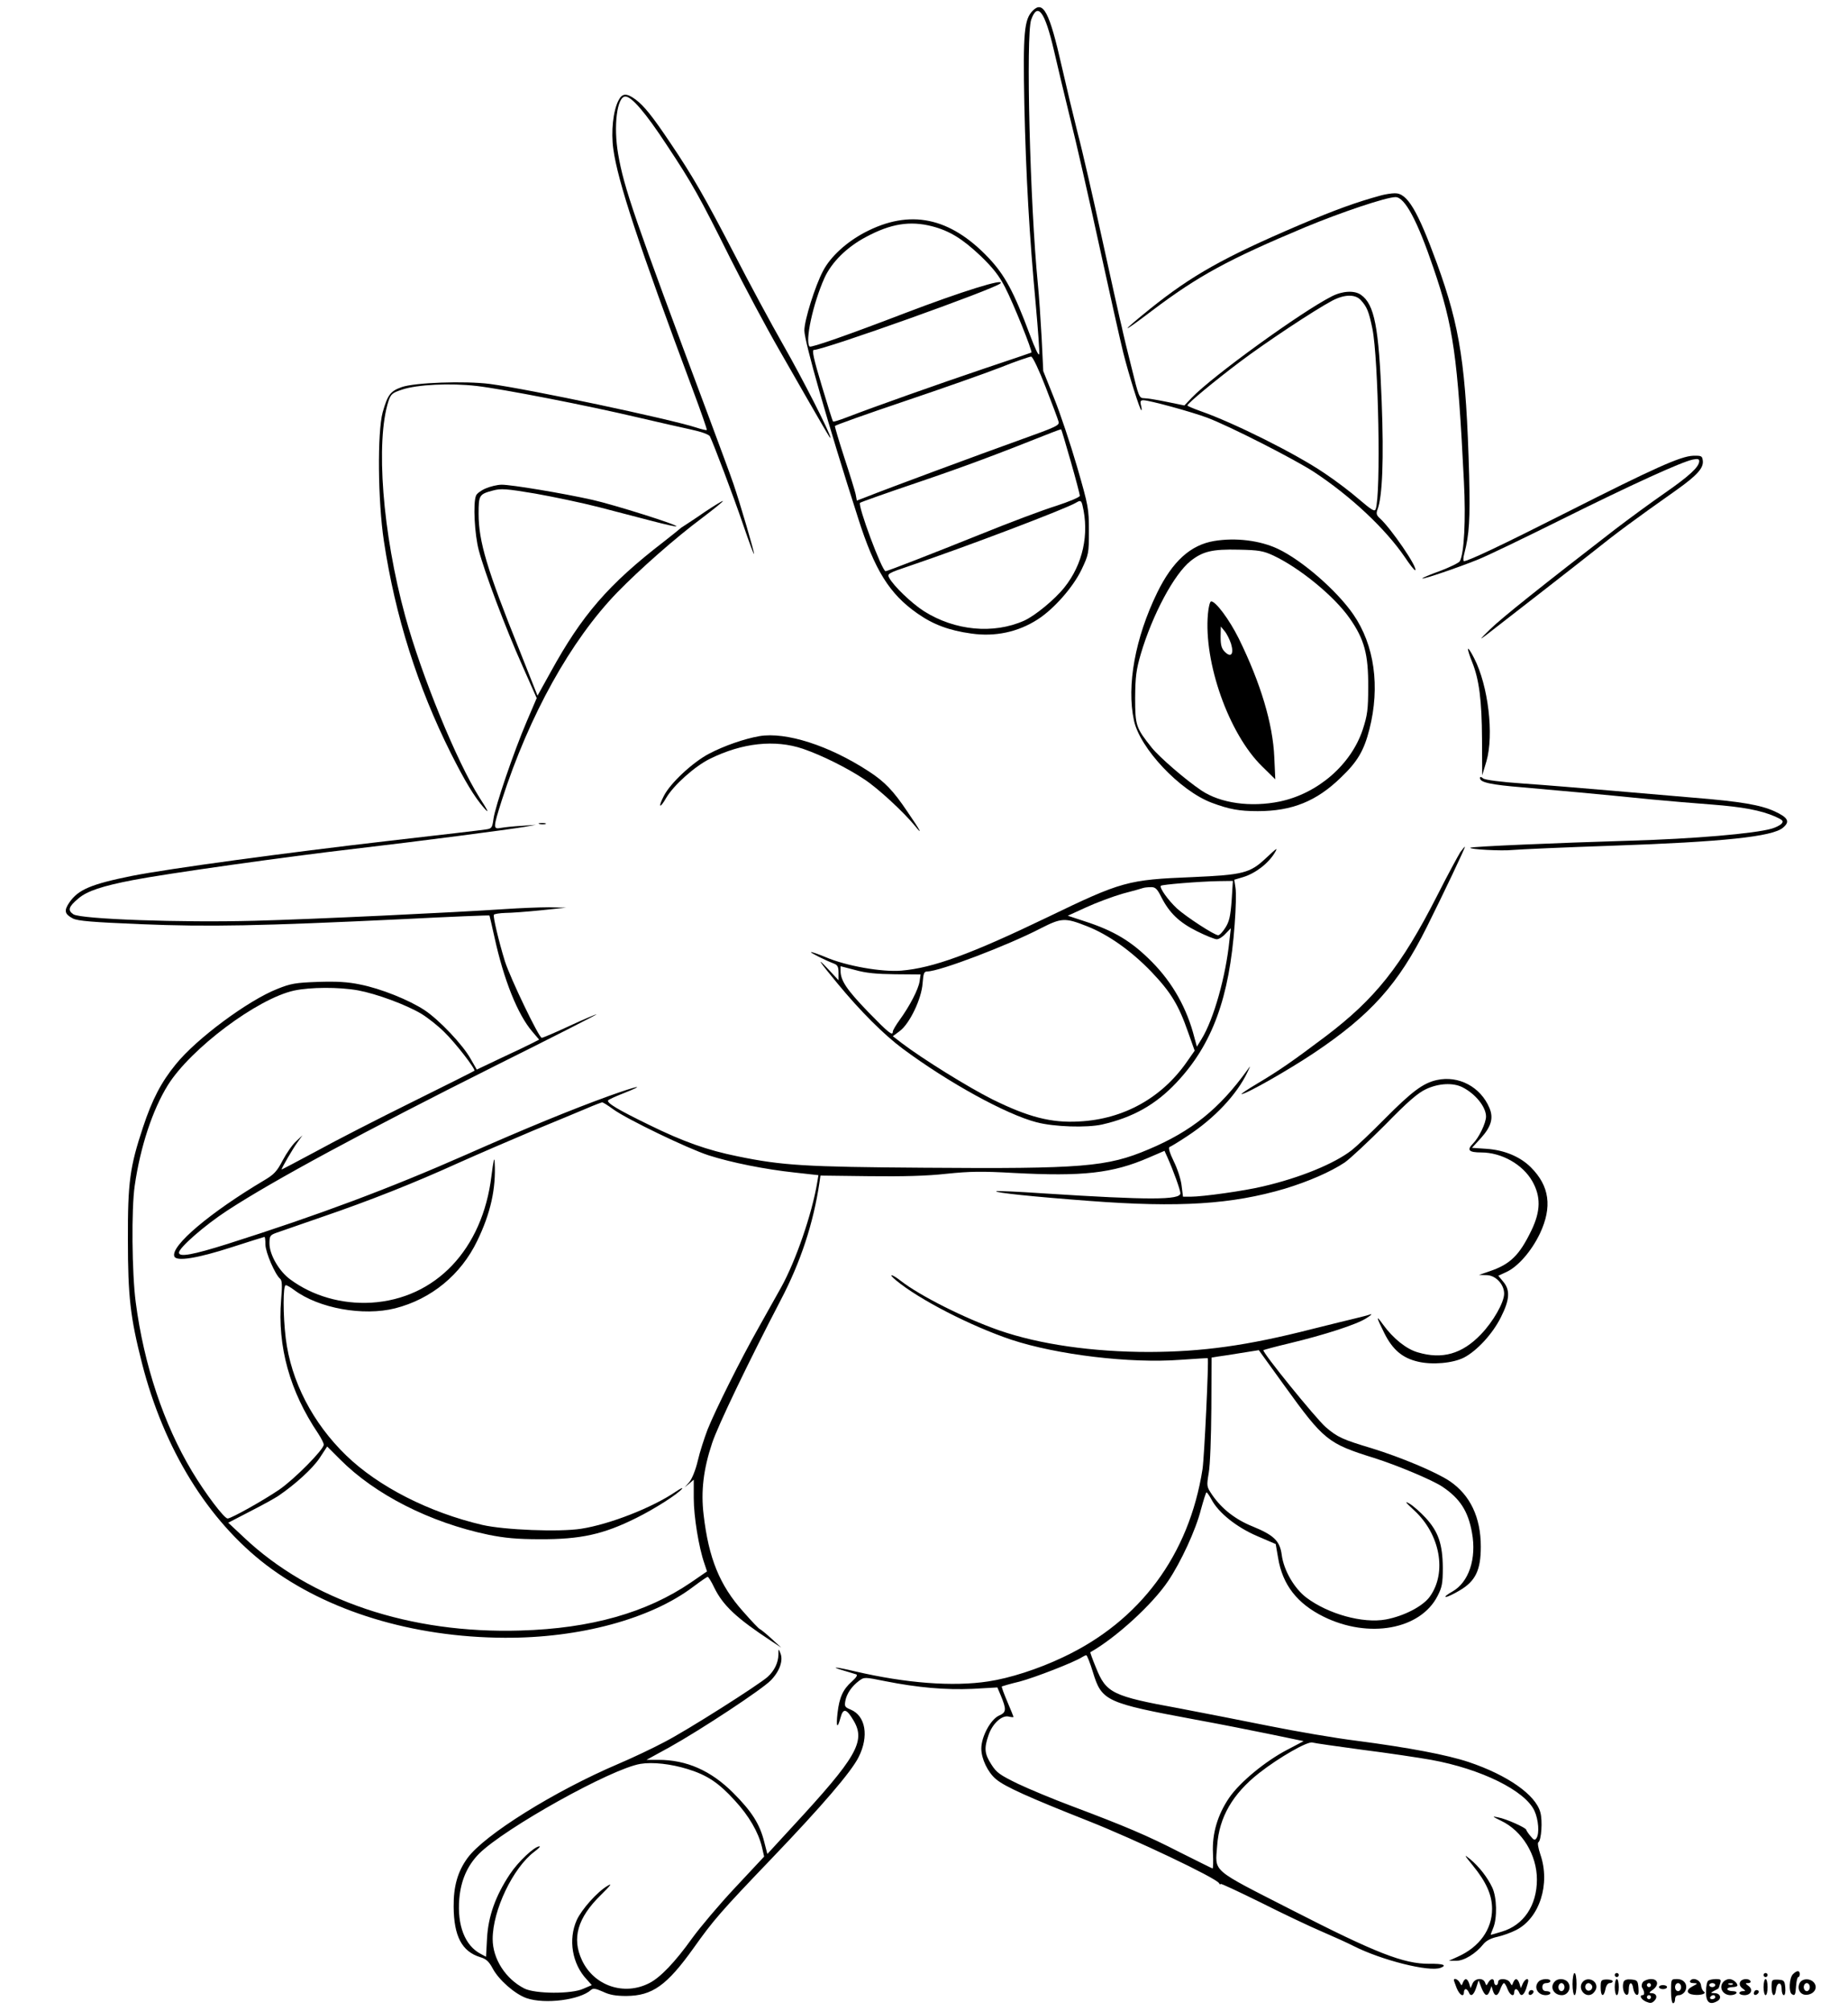 <?xml version="1.0" standalone="no"?>
<!DOCTYPE svg PUBLIC "-//W3C//DTD SVG 20010904//EN"
 "http://www.w3.org/TR/2001/REC-SVG-20010904/DTD/svg10.dtd">
<svg version="1.0" xmlns="http://www.w3.org/2000/svg"
 width="919pt" height="1000pt" viewBox="0 0 919 1000"
 preserveAspectRatio="xMidYMid meet">

<g transform="translate(0,1000) scale(0.1,-0.1)"
fill="#000000" stroke="none">
<path d="M5136 9947 c-43 -43 -49 -109 -42 -467 8 -355 25 -653 57 -997 11
-122 19 -231 17 -243 -2 -13 -21 27 -47 97 -79 212 -124 295 -204 380 -193
204 -393 245 -617 127 -91 -48 -170 -120 -207 -191 -39 -73 -93 -245 -93 -296
0 -54 117 -465 267 -932 82 -259 156 -378 295 -475 78 -55 158 -85 268 -100
118 -17 232 7 330 70 81 52 176 160 218 247 36 76 37 81 37 193 0 111 -2 123
-59 320 -33 113 -84 266 -114 340 l-54 135 -8 165 c-5 91 -13 212 -19 270 -39
396 -60 1235 -33 1312 32 90 68 41 113 -152 17 -74 53 -225 80 -335 28 -110
93 -395 145 -634 52 -238 106 -479 120 -535 27 -108 83 -286 90 -286 2 0 2 11
-2 25 -5 20 -2 25 12 25 29 0 241 -58 318 -87 111 -42 433 -206 531 -270 182
-120 354 -281 451 -423 26 -39 49 -68 52 -65 13 13 -120 207 -176 258 -17 15
-19 24 -12 43 25 65 32 251 21 539 -14 369 -36 482 -103 529 -32 23 -92 20
-146 -8 -150 -76 -591 -395 -695 -503 l-37 -39 -88 18 c-48 10 -98 18 -112 18
-25 0 -27 6 -63 153 -21 83 -40 161 -42 172 -2 11 -9 40 -15 65 -6 25 -47 209
-91 410 -44 201 -97 433 -119 515 -21 83 -57 234 -80 335 -61 270 -92 329
-144 277z m-501 -1072 c88 -23 151 -62 242 -148 61 -59 91 -97 121 -155 41
-79 138 -320 131 -325 -2 -1 -110 -38 -239 -81 -222 -75 -536 -186 -679 -241
-36 -14 -66 -23 -68 -21 -3 2 -28 83 -57 180 -40 132 -49 176 -39 176 50 0
902 304 928 331 26 28 -195 -41 -475 -148 -279 -107 -467 -173 -474 -166 -24
25 17 214 74 341 36 79 112 154 207 204 123 66 218 81 328 53z m2132 -367 c31
-34 40 -56 58 -143 30 -149 43 -825 16 -897 -5 -13 -20 -4 -81 48 -41 36 -120
96 -176 133 -142 96 -446 248 -614 307 -36 13 -65 25 -65 28 0 10 134 121 260
216 130 98 370 257 460 305 61 32 114 33 142 3z m-1567 -433 c32 -82 61 -159
64 -171 6 -19 -10 -26 -191 -91 -201 -72 -665 -244 -760 -282 l-52 -20 -6 32
c-4 18 -29 99 -56 181 -27 83 -48 154 -47 158 2 4 156 59 343 122 187 63 403
139 480 169 77 31 146 54 153 54 8 -1 40 -69 72 -152z m125 -370 c25 -87 45
-164 45 -170 0 -7 -53 -29 -117 -50 -65 -20 -235 -84 -378 -142 -234 -94 -462
-183 -471 -183 -18 0 -140 328 -127 340 5 4 132 49 283 100 233 79 391 138
670 249 25 10 46 17 47 16 2 -1 23 -73 48 -160z m58 -217 c35 -144 2 -294 -90
-409 -48 -60 -145 -140 -200 -165 -153 -68 -344 -50 -498 47 -61 39 -151 125
-173 166 -11 20 -7 23 106 61 280 95 767 280 822 312 23 14 27 12 33 -12z"/>
<path d="M3076 9501 c-27 -51 -38 -155 -26 -242 22 -161 126 -476 396 -1199
40 -107 71 -196 69 -198 -2 -2 -25 3 -52 12 -133 43 -831 191 -1027 217 -124
16 -376 7 -439 -16 -56 -20 -69 -38 -94 -125 -27 -99 -24 -442 6 -640 57 -377
168 -725 333 -1055 71 -141 116 -215 163 -270 30 -34 25 -21 -21 50 -113 179
-288 606 -369 902 -113 412 -148 868 -83 1069 12 35 19 41 68 57 74 25 240 33
370 18 129 -15 550 -97 800 -156 102 -24 222 -51 268 -61 51 -11 86 -24 92
-33 17 -34 116 -294 166 -441 29 -85 53 -150 54 -144 0 14 -71 256 -103 349
-13 39 -70 192 -125 340 -369 986 -419 1130 -448 1299 -24 138 -6 286 36 286
31 0 100 -80 205 -240 128 -193 162 -254 317 -565 69 -137 179 -344 246 -460
234 -409 252 -439 252 -432 0 21 -139 294 -235 462 -60 105 -170 309 -245 455
-144 277 -204 383 -319 553 -88 131 -128 180 -170 212 -45 33 -67 32 -85 -4z"/>
<path d="M6870 9029 c-125 -34 -230 -72 -411 -149 -374 -160 -532 -249 -739
-415 -155 -125 -149 -130 10 -9 228 172 378 254 760 414 178 74 404 150 450
150 46 0 109 -118 188 -351 100 -292 121 -442 152 -1063 10 -193 1 -356 -20
-396 -4 -8 -49 -30 -99 -49 -51 -18 -90 -35 -88 -37 5 -5 178 54 277 94 41 16
228 106 415 199 350 174 596 286 653 298 25 5 32 3 32 -8 0 -28 -48 -73 -172
-159 -68 -47 -178 -128 -245 -179 -360 -278 -565 -441 -623 -498 -52 -51 -56
-56 -20 -29 178 138 434 337 535 417 111 89 200 155 414 306 101 72 133 108
129 144 -3 24 -6 26 -48 25 -62 -2 -195 -62 -626 -280 -330 -167 -493 -244
-514 -244 -4 0 -4 17 2 38 25 97 29 168 24 387 -15 543 -44 736 -160 1055 -97
265 -148 351 -210 349 -17 0 -47 -5 -66 -10z"/>
<path d="M2414 7571 c-23 -10 -44 -26 -47 -36 -15 -37 -7 -192 14 -271 28
-107 132 -385 218 -577 l70 -158 -50 -117 c-63 -147 -157 -422 -165 -484 -6
-44 -9 -48 -38 -52 -17 -3 -231 -28 -476 -56 -520 -60 -1102 -139 -1284 -175
-203 -41 -267 -68 -311 -132 -28 -41 -24 -58 18 -80 25 -12 95 -18 337 -28
339 -14 592 -9 1304 25 235 12 429 20 430 18 1 -2 12 -50 25 -108 46 -211 115
-384 188 -469 l34 -40 -31 -16 c-17 -9 -86 -42 -155 -74 l-124 -59 -31 54
c-39 70 -156 193 -228 241 -77 51 -219 108 -321 128 -62 13 -116 16 -210 13
-111 -4 -135 -8 -202 -35 -145 -57 -403 -248 -505 -375 -72 -88 -117 -174
-163 -313 -65 -196 -76 -273 -75 -560 0 -281 12 -385 70 -613 109 -427 328
-782 619 -1004 302 -229 727 -359 1185 -361 373 -2 727 94 938 254 36 27 68
49 71 49 4 0 19 -24 33 -54 44 -89 110 -151 283 -265 l50 -33 -50 46 c-27 25
-53 45 -56 46 -4 0 -41 39 -84 88 -116 130 -171 264 -196 481 -14 116 -1 226
42 355 28 86 183 408 342 713 99 189 162 381 192 583 l5 35 242 -3 c168 -2
287 1 385 12 116 12 176 13 335 4 342 -18 490 -2 670 76 l79 34 14 -31 c30
-67 65 -164 65 -180 0 -34 -158 -34 -673 -1 -132 9 -241 14 -243 11 -7 -7 182
-27 464 -48 447 -34 708 -17 972 61 118 36 226 83 297 130 26 18 116 102 200
186 114 117 164 160 205 179 62 29 134 33 181 9 65 -33 117 -98 117 -146 -1
-33 -35 -104 -65 -134 -32 -32 -21 -44 41 -44 101 0 206 -59 254 -143 43 -76
42 -148 -4 -244 -60 -124 -105 -169 -209 -204 l-52 -18 37 -1 c45 0 88 -45 88
-92 0 -44 -55 -140 -116 -203 -93 -97 -192 -125 -313 -89 -57 16 -123 69 -173
138 -37 52 -35 40 7 -44 41 -81 89 -122 166 -140 71 -17 174 -8 229 20 64 33
143 118 184 201 44 87 47 135 11 177 l-24 29 39 18 c58 26 126 104 168 192 62
132 48 236 -45 329 -53 53 -132 86 -220 92 l-73 5 45 49 c51 57 63 99 42 149
-44 105 -153 163 -262 139 -68 -15 -124 -57 -260 -194 -66 -67 -139 -136 -162
-154 -87 -68 -258 -138 -443 -181 -92 -22 -298 -51 -359 -51 l-38 0 -7 55 c-3
30 -21 85 -39 121 -20 41 -28 68 -21 71 6 2 46 26 88 54 136 89 247 207 300
319 16 34 16 34 -1 10 -139 -193 -278 -305 -492 -395 -206 -87 -325 -97 -1116
-91 -589 4 -706 11 -928 57 -149 30 -270 73 -439 156 -156 76 -211 109 -204
122 3 4 37 20 76 35 121 48 71 38 -71 -13 -183 -66 -417 -162 -711 -292 -381
-168 -733 -300 -1187 -444 -172 -54 -241 -67 -241 -43 0 24 128 136 240 209
228 149 678 392 1337 722 277 138 501 252 500 254 -2 1 -62 -24 -133 -57 -71
-33 -134 -60 -140 -60 -14 0 -156 296 -183 380 -31 101 -60 223 -55 232 3 4
29 8 57 9 29 0 108 6 177 13 l125 13 -85 2 c-47 0 -146 -4 -220 -9 -233 -16
-962 -51 -1244 -58 -365 -10 -864 8 -901 32 -30 20 -24 38 25 79 43 37 120 62
270 91 165 32 760 116 1105 156 311 36 769 96 845 109 l55 10 -70 -5 c-38 -2
-85 -7 -102 -10 -42 -8 -42 -3 3 139 136 421 342 792 573 1031 113 116 290
272 423 371 58 44 105 82 103 84 -2 2 -43 -23 -91 -55 -47 -33 -94 -63 -103
-69 -9 -5 -18 -12 -21 -15 -3 -3 -39 -32 -80 -64 -275 -212 -406 -364 -562
-648 l-65 -117 -90 227 c-162 402 -203 541 -203 678 0 92 3 97 71 115 40 11
67 9 210 -15 90 -16 234 -46 319 -68 85 -22 205 -53 265 -69 61 -16 114 -28
118 -26 16 5 -311 108 -418 132 -148 33 -401 75 -450 75 -22 0 -58 -9 -81 -19z
m-634 -2495 c92 -17 239 -71 316 -117 31 -19 82 -59 113 -90 55 -53 158 -186
150 -193 -2 -2 -141 -72 -309 -155 -168 -83 -383 -193 -477 -245 -95 -51 -173
-92 -173 -91 0 7 57 105 79 135 l25 35 -31 -29 c-18 -16 -48 -59 -67 -95 -29
-56 -44 -71 -93 -100 -266 -158 -466 -326 -446 -378 10 -26 113 -10 286 46 87
28 160 51 162 51 3 0 5 -17 5 -38 0 -38 48 -149 73 -170 10 -8 11 -34 5 -104
-19 -232 43 -456 184 -665 15 -23 28 -48 28 -56 0 -24 -146 -172 -222 -224
-78 -53 -238 -143 -256 -143 -17 0 -111 124 -178 236 -140 234 -238 527 -279
839 -19 144 -22 466 -5 580 28 194 89 378 165 500 114 182 445 430 628 470 80
17 222 18 317 1z m1269 -591 c67 -49 370 -195 474 -229 112 -36 280 -70 430
-86 l117 -13 -6 -36 c-26 -157 -107 -391 -179 -521 -23 -41 -73 -131 -112
-200 -91 -161 -215 -410 -254 -507 -16 -42 -39 -112 -49 -156 -11 -47 -29 -90
-42 -106 l-23 -26 23 19 22 19 0 -92 c0 -91 25 -245 53 -325 l13 -39 -80 -55
c-220 -150 -498 -229 -847 -239 -550 -17 -1043 149 -1375 462 l-79 74 110 57
c61 31 124 66 140 77 85 58 169 135 204 187 l38 58 64 -64 c174 -175 447 -314
739 -375 80 -16 141 -22 255 -22 202 -1 316 24 480 106 89 44 205 118 226 144
8 9 -6 3 -31 -14 -116 -79 -328 -162 -470 -184 -109 -17 -382 -6 -491 19 -265
62 -517 190 -678 346 -166 161 -274 369 -300 582 -14 116 -14 264 0 264 6 0
25 -11 42 -24 122 -91 343 -131 502 -91 180 46 327 167 408 335 67 138 94 261
87 390 -1 32 -6 13 -16 -66 -44 -366 -278 -612 -599 -631 -146 -8 -290 33
-402 116 -55 40 -103 123 -103 178 0 37 3 42 33 53 17 6 118 41 222 77 246 84
467 172 685 271 96 43 263 115 370 160 107 44 227 94 265 110 39 17 74 30 79
31 4 1 29 -15 55 -34z"/>
<path d="M6037 7310 c-117 -20 -206 -101 -282 -256 -110 -226 -153 -462 -116
-636 30 -139 228 -349 386 -409 88 -33 138 -42 230 -42 170 0 292 49 413 167
83 79 115 134 142 240 54 212 25 419 -80 571 -82 119 -256 270 -375 326 -89
42 -210 57 -318 39z m295 -72 c130 -61 302 -201 379 -311 74 -105 94 -180 93
-342 0 -113 -4 -141 -27 -212 -58 -175 -223 -318 -412 -358 -145 -30 -296 -9
-391 55 -79 53 -209 166 -246 212 -79 99 -83 110 -83 248 1 106 5 139 28 218
58 196 166 398 248 463 61 48 108 59 239 56 100 -2 122 -6 172 -29z"/>
<path d="M6007 6948 c-22 -241 104 -597 269 -758 l66 -65 -5 110 c-7 165 -67
367 -177 591 -47 94 -114 184 -137 184 -6 0 -13 -28 -16 -62z m115 -149 c15
-51 0 -71 -31 -40 -16 16 -21 33 -21 74 l1 52 19 -23 c11 -13 25 -42 32 -63z"/>
<path d="M7300 6773 c0 -7 9 -36 21 -65 35 -87 48 -191 49 -383 l1 -180 21 70
c38 132 9 376 -61 512 -16 32 -30 53 -31 46z"/>
<path d="M3777 6340 c-75 -13 -176 -48 -252 -88 -81 -43 -192 -146 -224 -210
-30 -58 -20 -65 12 -9 37 63 142 157 217 194 162 80 324 97 463 50 96 -33 222
-96 307 -153 68 -45 193 -161 249 -229 42 -52 31 -29 -37 70 -70 104 -112 148
-192 200 -196 128 -411 197 -543 175z"/>
<path d="M7360 6131 c0 -21 54 -33 215 -46 161 -14 362 -32 640 -60 83 -8 215
-19 295 -25 157 -12 247 -29 318 -60 37 -17 43 -22 32 -35 -7 -8 -29 -19 -49
-25 -86 -25 -391 -51 -706 -60 -366 -11 -788 -29 -793 -35 -8 -8 156 -17 212
-11 34 3 256 13 492 21 552 19 800 45 851 90 36 30 25 50 -42 81 -70 32 -169
49 -405 68 -102 9 -291 25 -420 36 -129 11 -319 27 -423 34 -115 8 -193 18
-202 26 -11 9 -15 9 -15 1z"/>
<path d="M2683 5903 c9 -2 23 -2 30 0 6 3 -1 5 -18 5 -16 0 -22 -2 -12 -5z"/>
<path d="M7262 5763 c-10 -16 -63 -113 -116 -218 -178 -349 -307 -511 -554
-698 -166 -125 -231 -170 -342 -236 -47 -28 -81 -51 -76 -51 23 0 234 120 361
205 282 189 419 342 560 625 83 166 194 400 190 400 -2 0 -12 -12 -23 -27z"/>
<path d="M6293 5731 c-77 -72 -112 -81 -363 -92 -322 -13 -351 -21 -720 -199
-382 -184 -571 -253 -728 -266 -96 -8 -274 23 -376 67 -39 16 -71 27 -73 25
-4 -3 70 -40 114 -57 18 -7 23 -16 23 -46 l0 -37 -51 55 c-64 68 -46 40 46
-71 111 -135 231 -255 324 -324 226 -168 515 -327 666 -366 88 -23 249 -28
326 -11 153 35 267 99 370 209 178 189 263 422 289 787 6 77 8 158 4 181 l-6
40 44 13 c62 19 127 69 159 124 14 25 10 22 -48 -32z m-168 -208 c-6 -79 -12
-105 -31 -135 -13 -21 -29 -38 -36 -38 -19 0 -160 92 -205 133 -44 41 -89 104
-80 113 6 6 186 21 285 23 l73 1 -6 -97z m-350 17 c40 -79 89 -126 177 -170
44 -22 89 -40 99 -40 10 0 30 12 44 28 l26 27 -7 -60 c-18 -179 -78 -392 -138
-490 l-24 -39 -12 44 c-37 146 -108 273 -212 378 -100 101 -187 154 -336 202
l-82 27 92 42 c50 23 133 54 182 68 50 13 96 26 101 28 6 2 22 4 37 4 23 1 32
-7 53 -49z m-370 -145 c107 -42 221 -123 321 -227 97 -102 135 -164 183 -302
l32 -90 -37 -53 c-125 -181 -316 -288 -538 -299 -138 -8 -253 22 -431 110
-120 60 -347 201 -451 280 l-44 34 35 26 c49 37 108 160 113 237 4 50 7 59 24
59 60 0 399 129 563 214 104 53 121 54 230 11z m-954 -239 l127 -1 -5 -35 c-6
-39 -49 -122 -99 -191 -19 -26 -34 -52 -34 -58 0 -24 -21 -7 -125 100 -104
108 -135 154 -135 202 l0 23 73 -19 c53 -15 106 -20 198 -21z"/>
<path d="M4455 3635 c115 -96 372 -228 574 -296 227 -75 591 -119 841 -100 74
5 135 9 136 8 6 -7 -17 -495 -26 -552 -67 -427 -311 -755 -694 -935 -124 -59
-265 -104 -371 -120 -177 -27 -409 -9 -663 50 -97 23 -129 25 -57 4 28 -8 56
-17 63 -19 8 -3 1 -15 -21 -35 -45 -39 -63 -80 -72 -157 -8 -71 -1 -82 15 -23
13 49 30 45 65 -15 61 -103 15 -182 -303 -526 l-126 -137 -16 62 c-22 87 -61
149 -154 242 -111 111 -232 164 -372 164 l-59 0 115 63 c156 87 458 286 503
332 44 45 63 99 48 135 -9 24 -10 24 -10 -8 -1 -39 -20 -79 -53 -109 -43 -39
-402 -267 -513 -324 -60 -32 -164 -81 -230 -109 -319 -136 -666 -353 -750
-468 -49 -67 -70 -141 -69 -242 1 -147 41 -223 132 -251 30 -9 43 -21 62 -56
30 -57 111 -128 169 -148 91 -31 265 -9 320 41 10 9 22 8 60 -9 33 -16 65 -21
116 -21 129 1 201 52 334 238 98 138 134 180 388 445 251 262 397 432 433 505
52 103 35 205 -40 236 -29 12 -31 16 -26 44 7 36 32 72 68 99 26 19 27 19 131
-2 162 -32 299 -44 434 -38 l123 7 16 -38 c30 -72 29 -86 -8 -102 -42 -19 -88
-105 -88 -164 0 -50 32 -118 73 -152 43 -37 166 -92 462 -209 232 -92 630
-281 647 -308 4 -7 8 -9 8 -4 0 4 89 -38 199 -92 109 -55 246 -120 305 -145
58 -25 129 -57 158 -72 138 -70 376 -130 432 -108 34 13 13 21 -56 20 -127 -1
-267 54 -683 267 -409 209 -382 186 -372 322 10 140 77 256 208 359 98 77 242
160 266 152 10 -3 122 -19 248 -36 127 -16 280 -39 342 -50 248 -45 468 -153
514 -254 20 -44 25 -112 10 -135 -8 -12 -13 -11 -30 10 -11 13 -20 27 -21 31
0 10 -100 55 -140 62 -32 7 -30 5 15 -17 105 -50 178 -170 178 -292 0 -129
-66 -227 -174 -259 -29 -9 -54 -16 -55 -16 -2 0 4 16 12 35 20 49 18 151 -5
200 -24 51 -66 105 -111 142 -31 25 -30 22 14 -32 67 -82 96 -147 96 -216 0
-102 -63 -190 -171 -238 l-44 -20 36 0 c39 -1 99 36 136 83 14 17 37 29 69 36
27 6 69 21 94 34 116 59 171 229 120 376 -10 30 -15 57 -10 60 15 9 22 107 10
149 -23 87 -163 185 -356 250 -108 36 -298 72 -558 106 -106 13 -303 47 -437
74 -134 27 -334 66 -444 87 -335 61 -364 76 -415 203 -17 41 -29 75 -28 76
129 73 310 239 387 354 63 93 138 255 163 355 13 47 25 86 28 86 3 0 14 -16
25 -36 35 -66 124 -137 226 -181 l93 -40 12 -69 c22 -134 95 -227 226 -292
225 -111 482 -64 567 103 22 43 26 62 26 140 -1 118 -22 179 -85 248 -26 28
-63 61 -81 71 -26 15 -20 7 23 -33 130 -119 165 -310 78 -430 -35 -48 -128
-96 -218 -113 -115 -21 -287 27 -396 109 -61 47 -112 136 -122 212 -9 69 -38
98 -146 142 -84 34 -151 86 -199 155 -29 43 -29 44 -18 111 7 38 12 179 13
321 l1 252 30 5 c16 2 69 10 117 18 l88 14 127 -176 c197 -273 216 -288 446
-360 115 -36 295 -112 340 -143 88 -59 128 -122 147 -228 24 -130 -16 -247
-97 -293 -27 -15 -41 -27 -33 -27 9 0 40 15 70 33 78 46 104 101 104 217 0
146 -53 257 -155 326 -69 46 -244 119 -387 163 -146 44 -171 55 -230 106 -48
42 -317 373 -309 382 3 2 61 18 129 34 175 42 336 94 383 125 22 14 31 22 20
19 -11 -4 -45 -13 -75 -20 -30 -7 -127 -31 -215 -53 -325 -83 -545 -113 -810
-114 -283 0 -545 38 -745 107 -172 60 -395 172 -491 247 -45 35 -65 37 -24 3z
m980 -1949 c44 -144 64 -153 510 -236 121 -22 292 -56 379 -74 l159 -33 -80
-42 c-110 -57 -237 -162 -290 -239 -58 -85 -86 -179 -81 -276 2 -42 1 -76 -2
-76 -2 0 -74 36 -160 79 -165 85 -277 132 -540 231 -91 34 -211 84 -268 111
-90 44 -106 55 -132 96 -34 53 -37 80 -14 146 19 57 67 101 101 92 12 -3 23
-4 23 -1 0 2 -14 36 -31 76 -17 40 -29 73 -27 75 2 1 41 13 88 24 76 20 271
96 310 121 8 5 18 10 22 10 4 0 19 -38 33 -84z m-2015 -482 c97 -30 154 -68
234 -156 71 -77 117 -157 135 -231 l11 -48 -143 -153 c-79 -84 -175 -198 -215
-253 -85 -119 -159 -196 -213 -223 -126 -65 -276 -13 -335 114 -51 109 -22
210 93 323 50 49 59 62 35 47 -51 -29 -130 -118 -154 -171 -43 -96 -23 -218
50 -295 l25 -28 -42 -18 c-58 -27 -239 -26 -293 1 -93 47 -158 147 -158 246 0
143 101 354 207 434 20 15 32 27 26 27 -25 0 -105 -75 -147 -138 -72 -108
-108 -210 -114 -319 l-5 -92 -26 14 c-79 41 -118 142 -107 274 8 92 40 165 98
224 129 128 658 423 803 447 60 10 151 0 235 -26z"/>
<path d="M8916 184 c-18 -18 -22 -89 -5 -99 15 -10 18 -4 21 43 2 23 6 42 11
42 4 0 7 7 7 15 0 19 -14 19 -34 -1z"/>
<path d="M7820 135 c0 -30 5 -55 10 -55 6 0 10 25 10 55 0 30 -4 55 -10 55 -5
0 -10 -25 -10 -55z"/>
<path d="M8030 180 c0 -5 5 -10 10 -10 6 0 10 5 10 10 0 6 -4 10 -10 10 -5 0
-10 -4 -10 -10z"/>
<path d="M8770 180 c0 -5 5 -10 10 -10 6 0 10 5 10 10 0 6 -4 10 -10 10 -5 0
-10 -4 -10 -10z"/>
<path d="M7230 155 c0 -3 7 -21 14 -40 15 -36 36 -47 36 -20 0 8 4 15 9 15 5
0 11 -7 15 -15 9 -25 24 -17 37 22 l12 37 14 -37 c17 -42 30 -47 42 -15 l8 23
7 -23 c10 -31 25 -28 37 8 6 16 14 30 18 30 4 0 12 -13 18 -30 12 -31 33 -41
33 -15 0 8 4 15 9 15 5 0 11 -7 15 -15 9 -24 23 -17 35 16 6 18 11 36 11 40 0
17 -17 8 -27 -13 l-10 -23 -7 23 c-9 26 -21 29 -31 5 -6 -17 -7 -17 -16 0 -12
21 -59 23 -59 2 0 -8 -4 -15 -10 -15 -5 0 -10 7 -10 15 0 20 -17 19 -29 -2 -9
-17 -10 -17 -16 0 -10 25 -50 22 -62 -5 l-10 -23 -7 23 c-9 26 -21 29 -31 5
-6 -17 -7 -17 -16 0 -9 16 -29 24 -29 12z"/>
<path d="M7652 148 c-27 -27 -6 -68 35 -68 13 0 23 5 23 10 0 6 -9 10 -20 10
-13 0 -20 7 -20 20 0 13 7 20 20 20 11 0 20 5 20 10 0 14 -43 13 -58 -2z"/>
<path d="M7732 148 c-27 -27 -6 -68 35 -68 29 0 48 33 33 60 -12 22 -49 27
-68 8z m48 -28 c0 -11 -7 -20 -15 -20 -8 0 -15 9 -15 20 0 11 7 20 15 20 8 0
15 -9 15 -20z"/>
<path d="M7870 145 c-26 -32 13 -81 48 -59 9 6 18 19 20 28 8 38 -43 61 -68
31z m46 -16 c10 -17 -13 -36 -27 -22 -12 12 -4 33 11 33 5 0 12 -5 16 -11z"/>
<path d="M7960 118 c0 -45 15 -51 24 -8 3 18 12 30 21 30 8 0 15 4 15 9 0 5
-13 9 -30 9 -28 -1 -30 -4 -30 -40z"/>
<path d="M8030 120 c0 -22 5 -40 10 -40 6 0 10 18 10 40 0 22 -4 40 -10 40 -5
0 -10 -18 -10 -40z"/>
<path d="M8074 146 c-8 -22 -1 -59 14 -64 8 -2 12 7 12 27 0 38 17 41 22 4 2
-14 9 -28 16 -31 10 -3 12 6 10 34 -3 36 -6 39 -36 42 -21 2 -34 -2 -38 -12z"/>
<path d="M8170 145 c-6 -8 -8 -20 -4 -27 12 -19 14 -38 3 -38 -19 0 -8 -21 16
-32 21 -9 29 -9 42 4 18 18 10 38 -15 38 -13 0 -12 3 6 16 33 23 29 54 -7 54
-16 0 -34 -7 -41 -15z m40 -15 c0 -5 -4 -10 -10 -10 -5 0 -10 5 -10 10 0 6 5
10 10 10 6 0 10 -4 10 -10z m0 -60 c0 -5 -4 -10 -10 -10 -5 0 -10 5 -10 10 0
6 5 10 10 10 6 0 10 -4 10 -10z"/>
<path d="M8310 100 c0 -33 4 -60 10 -60 6 0 10 9 10 20 0 13 7 20 20 20 10 0
24 9 30 20 16 30 -4 60 -40 60 -30 0 -30 0 -30 -60z m50 20 c0 -11 -7 -20 -15
-20 -8 0 -15 9 -15 20 0 11 7 20 15 20 8 0 15 -9 15 -20z"/>
<path d="M8405 151 c-3 -7 3 -11 17 -11 22 -1 22 -2 -5 -16 -34 -18 -31 -38 7
-42 34 -4 65 6 49 16 -6 4 -13 18 -14 32 -4 26 -41 41 -54 21z"/>
<path d="M8495 152 c-6 -4 -11 -28 -11 -54 -1 -53 18 -69 55 -48 25 13 17 40
-13 40 -21 1 -21 1 -1 12 11 6 21 11 21 12 1 1 5 11 8 24 6 19 4 22 -21 22
-15 0 -33 -4 -38 -8z m35 -22 c0 -5 -7 -10 -15 -10 -8 0 -15 5 -15 10 0 6 7
10 15 10 8 0 15 -4 15 -10z m0 -60 c0 -5 -7 -10 -16 -10 -8 0 -12 5 -9 10 3 6
10 10 16 10 5 0 9 -4 9 -10z"/>
<path d="M8572 148 c-27 -27 -6 -68 34 -68 13 0 26 5 29 10 4 6 -5 10 -19 10
-14 0 -26 5 -26 10 0 6 11 10 25 10 14 0 25 4 25 8 0 14 -23 32 -40 32 -9 0
-21 -5 -28 -12z m45 -14 c-3 -3 -12 -4 -19 -1 -8 3 -5 6 6 6 11 1 17 -2 13 -5z"/>
<path d="M8653 144 c-4 -11 1 -22 12 -30 17 -13 17 -14 2 -14 -9 0 -17 -4 -17
-10 0 -5 11 -10 25 -10 33 0 45 28 20 46 -17 13 -17 14 -1 14 9 0 14 5 11 10
-10 16 -45 12 -52 -6z"/>
<path d="M8770 120 c0 -22 5 -40 10 -40 6 0 10 18 10 40 0 22 -4 40 -10 40 -5
0 -10 -18 -10 -40z"/>
<path d="M8810 119 c0 -44 17 -54 22 -12 4 39 28 42 28 4 0 -17 5 -31 11 -31
6 0 9 16 7 38 -3 34 -6 37 -35 39 -32 1 -33 0 -33 -38z"/>
<path d="M8950 141 c-16 -31 4 -63 37 -59 34 4 52 32 37 56 -16 26 -60 28 -74
3z m50 -21 c0 -11 -7 -20 -15 -20 -8 0 -15 9 -15 20 0 11 7 20 15 20 8 0 15
-9 15 -20z"/>
<path d="M8250 120 c0 -5 9 -10 20 -10 11 0 20 5 20 10 0 6 -9 10 -20 10 -11
0 -20 -4 -20 -10z"/>
<path d="M7605 99 c-10 -15 3 -25 16 -12 7 7 7 13 1 17 -6 3 -14 1 -17 -5z"/>
<path d="M8725 99 c-10 -15 3 -25 16 -12 7 7 7 13 1 17 -6 3 -14 1 -17 -5z"/>
</g>
</svg>
